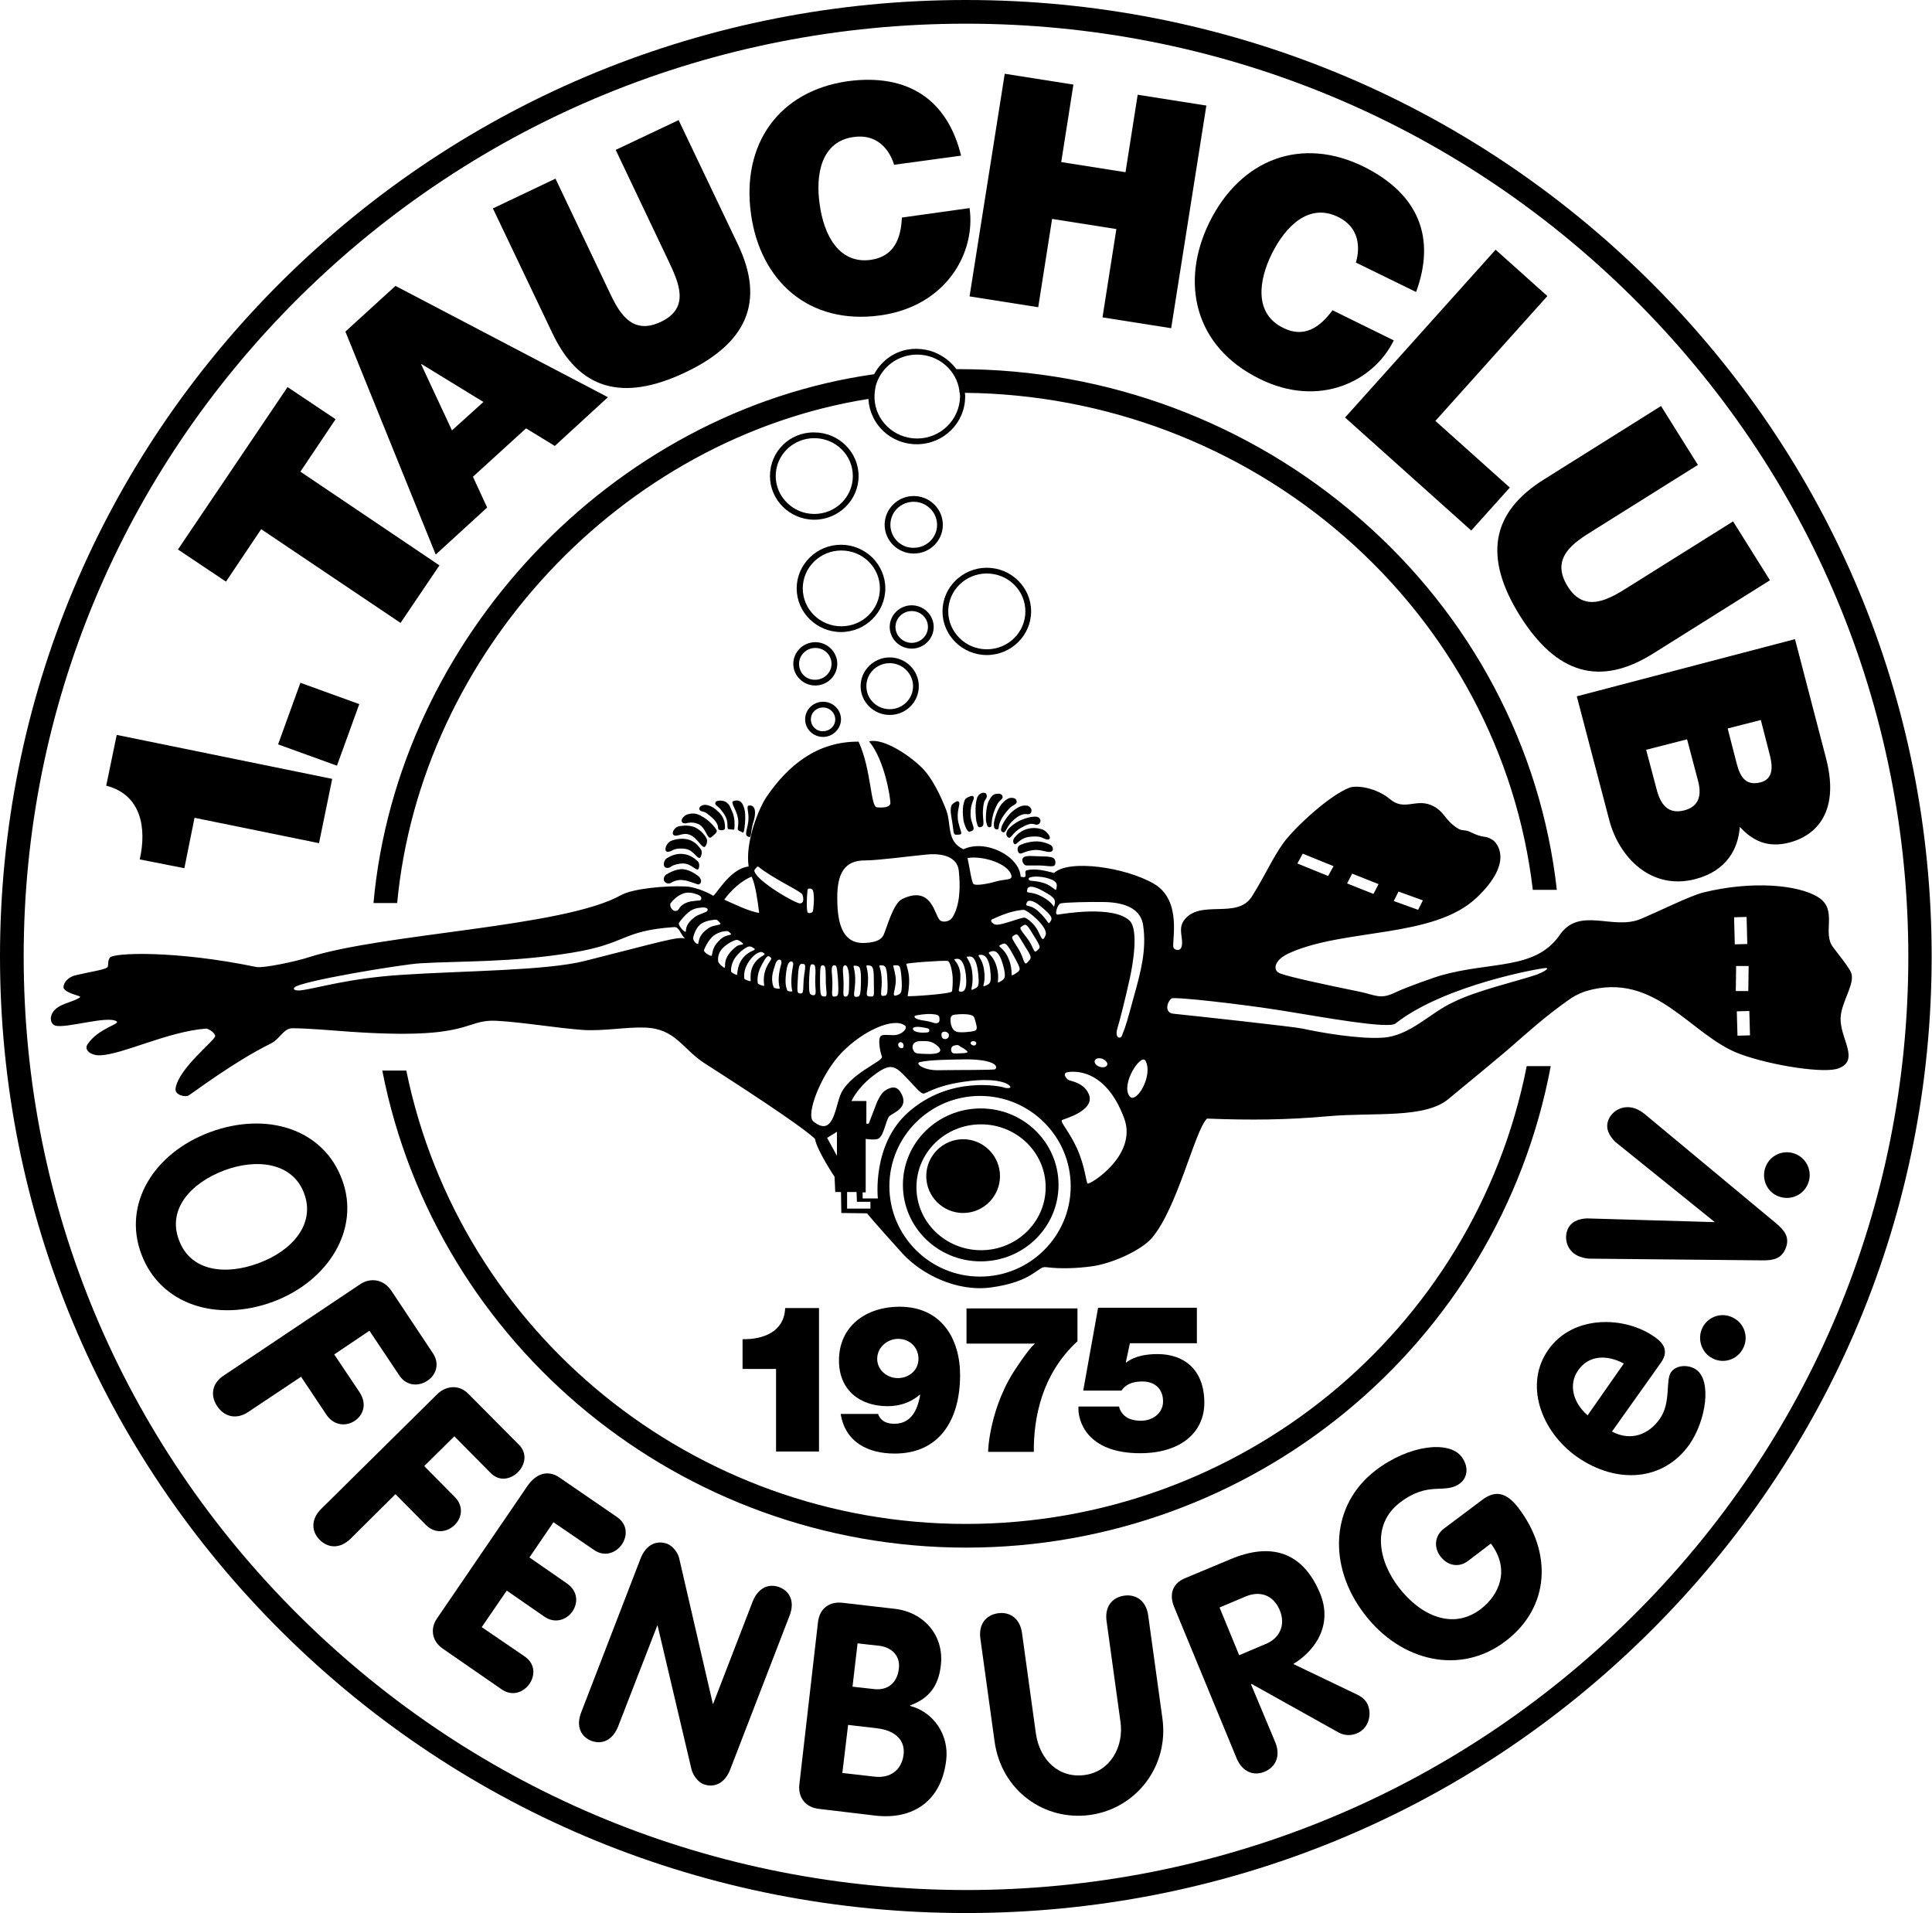 <?xml version="1.0" encoding="UTF-8"?> <svg xmlns="http://www.w3.org/2000/svg" xmlns:xlink="http://www.w3.org/1999/xlink" version="1.1" x="0px" y="0px" width="571.1px" height="565.5px" viewBox="0 0 571.1 565.5" style="enable-background:new 0 0 571.1 565.5;" xml:space="preserve"> <style type="text/css"> .st0{fill-rule:evenodd;clip-rule:evenodd;} .st1{display:none;} .st2{display:inline;} </style> <g id="kreise_Kopie"> <g> <path class="st0" d="M83.6,82.8C29.7,136.2,0,207.2,0,282.7c0,75.5,29.7,146.5,83.6,199.9c53.9,53.4,125.6,82.8,201.9,82.8 c76.3,0,148-29.4,201.9-82.8c53.9-53.4,83.6-124.4,83.6-199.9s-29.7-146.5-83.6-199.9C433.5,29.4,361.8,0,285.5,0 C209.3,0,137.6,29.4,83.6,82.8z M88.6,477.7C36,425.6,7,356.4,7,282.7c0-73.6,29-142.9,81.6-195C141.2,35.7,211.1,7,285.5,7 c74.4,0,144.4,28.7,197,80.8c52.6,52.1,81.6,121.3,81.6,195c0,73.6-29,142.9-81.6,195c-52.6,52.1-122.6,80.8-197,80.8 C211.1,558.5,141.2,529.8,88.6,477.7z"></path> </g> <g> <path class="st0" d="M227.6,140.7c0,7.1,5.9,12.9,13.1,12.9c7.2,0,13.1-5.8,13.1-12.9c0-7.1-5.9-12.9-13.1-12.9 C233.4,127.7,227.6,133.5,227.6,140.7z M229.3,140.7c0-6.2,5.1-11.2,11.4-11.2c6.3,0,11.4,5,11.4,11.2c0,6.2-5.1,11.2-11.4,11.2 C234.4,151.9,229.3,146.8,229.3,140.7z"></path> </g> <g> <path class="st0" d="M235.5,173.9c0,7.1,5.9,12.9,13.1,12.9c7.2,0,13.1-5.8,13.1-12.9c0-7.1-5.9-12.9-13.1-12.9 C241.4,161,235.5,166.8,235.5,173.9z M237.3,173.9c0-6.2,5.1-11.2,11.4-11.2c6.3,0,11.4,5,11.4,11.2c0,6.2-5.1,11.2-11.4,11.2 C242.4,185.1,237.3,180.1,237.3,173.9z"></path> </g> <g> <path class="st0" d="M261.5,155.1c0,4.7,3.9,8.5,8.6,8.5c4.8,0,8.6-3.8,8.6-8.5s-3.9-8.5-8.6-8.5 C265.4,146.6,261.5,150.4,261.5,155.1z M263.2,155.1c0-3.8,3.1-6.8,6.9-6.8c3.8,0,6.9,3.1,6.9,6.8c0,3.8-3.1,6.8-6.9,6.8 C266.3,162,263.2,158.9,263.2,155.1z"></path> </g> <g> <path class="st0" d="M254.4,202.8c0,4.7,3.9,8.5,8.6,8.5c4.8,0,8.6-3.8,8.6-8.5s-3.9-8.5-8.6-8.5 C258.3,194.3,254.4,198.1,254.4,202.8z M256.1,202.8c0-3.8,3.1-6.8,6.9-6.8c3.8,0,6.9,3.1,6.9,6.8c0,3.8-3.1,6.8-6.9,6.8 C259.2,209.6,256.1,206.6,256.1,202.8z"></path> </g> <g> <path class="st0" d="M263,185.3c0,3.5,2.9,6.4,6.5,6.4c3.6,0,6.5-2.9,6.5-6.4s-2.9-6.4-6.5-6.4C265.9,178.9,263,181.8,263,185.3z M264.7,185.3c0-2.6,2.2-4.7,4.8-4.7c2.7,0,4.8,2.1,4.8,4.7s-2.2,4.7-4.8,4.7C266.9,190,264.7,187.9,264.7,185.3z"></path> </g> <g> <path class="st0" d="M234.5,196.2c0,3.5,2.9,6.4,6.5,6.4c3.6,0,6.5-2.9,6.5-6.4c0-3.5-2.9-6.4-6.5-6.4 C237.4,189.8,234.5,192.7,234.5,196.2z M236.2,196.2c0-2.6,2.2-4.7,4.8-4.7c2.7,0,4.8,2.1,4.8,4.7c0,2.6-2.2,4.7-4.8,4.7 C238.3,201,236.2,198.9,236.2,196.2z"></path> </g> <g> <path class="st0" d="M238,212.6c0,2.9,2.4,5.2,5.3,5.2c2.9,0,5.3-2.4,5.3-5.2c0-2.9-2.4-5.2-5.3-5.2 C240.4,207.4,238,209.7,238,212.6z M239.7,212.6c0-2,1.6-3.5,3.6-3.5c2,0,3.6,1.6,3.6,3.5c0,2-1.6,3.5-3.6,3.5 C241.3,216.2,239.7,214.6,239.7,212.6z"></path> </g> <g> <path class="st0" d="M278.6,180.7c0,7.1,5.9,12.9,13.1,12.9c7.2,0,13.1-5.8,13.1-12.9s-5.9-12.9-13.1-12.9 C284.5,167.8,278.6,173.6,278.6,180.7z M280.3,180.7c0-6.2,5.1-11.2,11.4-11.2c6.3,0,11.4,5,11.4,11.2c0,6.2-5.1,11.2-11.4,11.2 C285.4,191.9,280.3,186.8,280.3,180.7z"></path> </g> <path d="M402.1,153.4c-32.8-28.6-74.9-44.3-118.6-44.3l-0.8,0c0,0-3.9-5.9-11.7-6c-5.5-0.1-10.2,3-12.6,7.5 c-77.4,10.9-140.9,78-148,156.3h7c7-74,66.4-137.4,139.3-149c0.4,7.5,6.6,13.4,14.3,13.4c7.9,0,14.3-6.3,14.3-14.1 c0-0.4,0-0.7-0.1-1.1c41.4,0.4,81.2,15.5,112.2,42.5c31.2,27.2,51,64.3,55.7,104.4h7.1C455.5,220.9,434.9,181.9,402.1,153.4z M271.1,129.6c-6.8,0-12.4-5.3-12.6-12c0-2.5,0.5-4,0.5-4c1.6-5.1,6.4-8.8,12.1-8.8c6.4,0,11.7,4.7,12.5,10.7v0.5c0,0,0,0,0.1,0 c0,0.4,0.1,0.7,0.1,1.1C283.7,124.1,278,129.6,271.1,129.6z"></path> <g> <path d="M285.5,450.4c-80.2,0-149.5-56.3-165.4-134H113c16,81.7,88.6,141,172.6,141c84.6,0,157.3-59.8,172.8-142.3h-7.1 C435.8,393.6,366.4,450.4,285.5,450.4z"></path> </g> </g> <g id="schrift"> <g> <path d="M229.4,404.6h-9.9v-8.8c6.2,0.1,12.3-2.2,12.6-9.2h10V429h-12.7V404.6z"></path> <path d="M259.6,417.9c0.2,0.9,1,1.8,1.9,2.3c1,0.5,2.1,0.6,2.9,0.6c5.5,0,7-5.1,7.6-8.5l-0.1-0.1c-2.7,2.3-5.9,3.4-9.5,3.4 c-8.3,0-14.4-4.8-14.4-13.5c0-10.3,8.2-15.9,17.9-15.9c12.4,0,17.9,9.5,17.9,20.2c0,13.5-6.3,23.2-19.3,23.2 c-7.9,0-14.6-3.3-16-11.7H259.6z M259.3,401.6c0,3.3,2.9,5.7,6.1,5.7c3.3,0,6.1-2.3,6.1-5.7c0-3.4-2.6-5.9-6-5.9 C262.3,395.7,259.3,398.2,259.3,401.6z"></path> <path d="M318.4,396.5c-10.4,9.6-12.9,22.5-12.8,32.6h-13.5c-0.1,0,0.4-13.6,8.7-25.4c4-6,5.2-6.6,5.2-6.6h-20.3v-10.4h32.8V396.5z "></path> <path d="M353.8,397h-19.8l-1.2,5.6l0.1,0.1c2.6-2,6.1-2.5,9.3-2.5c7.6,0,13.8,4.4,13.8,14.4c0,8.6-6.8,14.9-19,14.9 c-15.7,0-18.5-9.6-18.2-13.8h12c0.2,1.1,0.9,2.1,1.7,2.8c1.2,1,2.9,1.4,4.8,1.4c3.5,0,6.5-2.3,6.5-5.7c0-3.7-2.4-5.9-6.1-5.9 c-2.9,0-4.9,0.8-6.2,2.7h-11.3l4.4-24.5h29.2V397z"></path> </g> <g> <path d="M57.5,241.7l-3,14.9L41.3,254c2.1-9.2,0.5-19.1-9.9-21.8l3.1-15l63.7,13l-3.9,19L57.5,241.7z"></path> <path d="M82.2,220l6.6-18.2l17.4,6.3l-6.6,18.2L82.2,220z"></path> <path d="M77.2,156.4l-10.4,15.5l-14.2-9.5l32.4-48l14.2,9.5l-10.4,15.5l41.1,27.7l-11.5,17L77.2,156.4z"></path> <path d="M102.1,98l14.8-13.5l62.8,32.9L164,131.8l-8.5-5.2l-15.7,14.3l4.2,9.1l-15.2,13.9L102.1,98z M142.9,118.8l-18.3-11.2 l-0.1,0.1l9.1,19.5L142.9,118.8z"></path> <path d="M218.2,72.4c7.9,16.7,2.7,29-15.7,37.7c-18.4,8.7-31.3,5.1-39.2-11.6l-17.6-36.9l18.5-8.8l15.6,32.8 c2.9,6.2,6.6,13.8,15.6,9.5c8.8-4.2,5.1-11.8,2.2-18l-15.6-32.8l18.6-8.8L218.2,72.4z"></path> <path d="M264.3,48.7c-0.7-2.4-3.6-9.4-12-8.2c-9.5,1.3-11.3,11-10,19.9c1.2,8.9,5.6,17.7,15.1,16.4c6.8-1,8.9-6.1,9.2-12.5l20-2.8 c1.9,13.3-7,29-26.3,31.7c-21.4,3-35.6-10.4-38.3-29.9c-2.9-20.8,8.3-36.4,28.6-39.3c18.1-2.4,29.5,5.7,33.5,22L264.3,48.7z"></path> <path d="M297,21.8l20.3,3.2l-3.6,22.9l19,3l3.6-22.9l20.3,3.2L346.2,97l-20.3-3.2l4.1-26.1l-19-3l-4.1,26.1l-20.3-3.2L297,21.8z"></path> <path d="M400.8,77.6c0.7-2.3,2.3-9.8-5.3-13.5c-8.6-4.2-15.5,2.8-19.5,10.8c-4,8-5.3,17.8,3.3,22c6.2,3.1,10.8-0.1,14.6-5.2 l18.1,8.9c-5.9,12.1-22,20.1-39.6,11.4c-19.4-9.5-23.6-28.6-14.9-46.3c9.3-18.8,27.3-25.5,45.7-16.4c16.4,8.2,21.2,21.2,15.4,37 L400.8,77.6z"></path> <path d="M442.1,73.8l15.3,13.7l-33.1,36.9l22,19.7l-11.4,12.7l-37.3-33.4L442.1,73.8z"></path> <path d="M488.6,193.2c-15.7,9.8-28.5,6-39.3-11.2c-10.8-17.3-8.6-30.5,7.1-40.3L491,120l10.9,17.4l-30.8,19.3 c-5.8,3.6-13,8.1-7.7,16.6c5.1,8.2,12.4,3.7,18.1,0.1l30.8-19.3l10.9,17.4L488.6,193.2z"></path> <path d="M530.6,188.9l9.2,35.3c4.4,17-4.2,23.1-10.8,24.8c-6.5,1.7-10.9-0.5-14.7-4.6c-0.5,6.3-3.7,12.9-13.1,15.4 c-12.9,3.4-22.5-6.1-25.5-17.4l-9.6-36.6L530.6,188.9z M486.6,221.6l3.1,11.7c1.1,4.2,3.2,7.5,8.2,6.2c3.8-1,5.3-3.8,4.1-8.5 l-3.3-12.5L486.6,221.6z M510.7,215.3l2.7,10.5c1.1,4.2,2.9,6.5,7.1,5.4c3.3-0.9,3.7-3.9,2.7-7.9l-2.7-10.5L510.7,215.3z"></path> </g> </g> <g id="offenburg_ev_massiv"> <g> <path d="M62.1,334.6c16.8-6.2,33.5-0.9,39,14c5.5,14.6-4,30-20.3,36.1c-16.7,6.2-33.4,0.9-39-14C36.2,355.9,45.4,340.8,62.1,334.6 z M76.5,373.3c9.8-3.6,16.8-11.5,13.4-20.6c-3.4-9.1-13.9-10.4-23.6-6.8c-9.8,3.7-16.9,11.4-13.4,20.6 C56.3,375.8,66.7,377,76.5,373.3z"></path> <path d="M106.4,379.6c2.9-2,6.9-1.7,9.3,1.9l12.3,18.5c2.1,3.2,0.8,6.5-1.7,8.1c-2.4,1.6-6,1.7-8.2-1.5l-8.9-13.3l-10.4,7 l7.5,11.2c2.3,3.5,1,6.8-1.4,8.4c-2.5,1.7-6.2,1.6-8.5-1.9L89,406.9l-15.6,10.4c-3.6,2.4-7.1,1.4-9.2-1.7c-2.1-3.1-1.6-6.8,2-9.1 L106.4,379.6z"></path> <path d="M129.2,412.1c2.5-2.5,6.4-3.1,9.3-0.1l14.9,15c2.6,2.6,1.8,6-0.3,8.1c-2.1,2.1-5.5,2.9-8.1,0.2l-10.7-10.8l-8.9,8.8l9,9.1 c2.8,2.8,2.1,6.3,0,8.3c-2.1,2.1-5.7,2.8-8.5,0l-9-9.1l-13.3,13.2c-3.1,3-6.6,2.8-9.1,0.3c-2.5-2.5-2.6-6.1,0.4-9.1L129.2,412.1z"></path> <path d="M155.9,439.2c2.4-3.5,5.9-5,9.5-2.5l16.9,11.6c3.3,2.2,3.2,5.7,1.5,8.2c-1.7,2.4-5,3.8-8.2,1.6l-12-8.2l-7.1,10.4 l11.1,7.7c3.3,2.3,3.3,5.8,1.6,8.3c-1.7,2.4-5.1,3.7-8.3,1.5l-11.1-7.7l-7.4,10.8l12.6,8.6c3.3,2.2,3.2,5.7,1.5,8.2 c-1.7,2.4-5,3.8-8.2,1.6l-17.5-12.1c-3-2.1-3.8-5.7-1.6-8.9L155.9,439.2z"></path> <path d="M189.4,460.5c1.6-4,4.7-5.4,7.9-4.2c1.4,0.5,3.2,2.6,3.5,4.4l9.9,42.8l0.1,0.1l11.7-30.3c1.6-4,4.7-5.4,7.9-4.2 c3.1,1.2,4.6,4.3,3,8.4l-17.6,45.6c-1.6,4-4.7,5.4-7.9,4.2c-1.4-0.5-3.1-2.6-3.5-4.4l-10-42.4l-0.1-0.1l-11.6,29.9 c-1.6,4-4.7,5.4-7.9,4.2c-3.1-1.2-4.6-4.3-3-8.4L189.4,460.5z"></path> <path d="M241.8,479.4c0.5-4.1,3.4-6.1,7.2-5.7l15.6,1.8c8.4,1,14.6,7.8,13.5,16.8c-0.7,6-3.5,9.7-9,11.7l0,0.2 c6.8,1.8,11.5,8.5,10.6,16c-1.4,12.1-9.8,17.7-21,16.4l-16.7-2c-3.7-0.4-6.2-3.2-5.7-7.3L241.8,479.4z M249,524l9.6,1.1 c4.4,0.5,7.9-1.8,8.5-6.5c0.5-4-2.1-7.1-7.8-7.8l-8.6-1L249,524z M252,498.5l6.3,0.7c4,0.5,6.9-1.7,7.4-6c0.5-4-2.3-6.4-5.9-6.8 l-6.3-0.7L252,498.5z"></path> <path d="M289.8,484.3c-0.6-4.3,1.7-7,5.2-7.5c3.5-0.5,6.5,1.5,7.1,5.8l4.1,29.7c1.1,7.8,6.8,13.4,14.5,12.3 c7.4-1,11.6-8.3,10.5-15.8l-4.1-29.7c-0.6-4.3,1.7-7,5.2-7.5c3.5-0.5,6.5,1.5,7.1,5.8l4.2,30.4c2,14.3-7.8,26.7-21.3,28.6 c-13.6,1.9-26.3-7.2-28.3-21.7L289.8,484.3z"></path> <path d="M347.1,475c-1.6-3.8-0.5-7.1,3.3-8.6l13.4-5.6c11.7-4.9,21.2-2.4,26.4,10.1c3.6,8.7-0.6,16.4-7.9,20.9l19,9.1 c1.6,0.8,2.5,1.8,3,2.9c1.3,3.1,0.2,7.1-3.2,8.5c-1.4,0.6-3.4,0.8-5.3-0.2l-25.8-14.4l-0.2,0.1L377,515c1.6,4,0.1,7.2-3.1,8.6 c-3.3,1.4-6.6,0.1-8.3-3.8L347.1,475z M366.3,489.2l7.8-3.3c4.2-1.7,6-5.6,4.2-10c-1.9-4.5-5.8-5.8-10-4.1l-7.8,3.3L366.3,489.2z"></path> <path d="M438,443.4c4.1-3.2,7.4-2.2,10.8,2.2c10.1,13.2,9.4,29.4-3.7,39.4c-13.3,10.2-31,6.2-41.8-8c-10.9-14.2-10-32.2,3.3-42.4 c9.9-7.6,21.7-8.9,25.4-4.1c2.2,2.9,1.9,6.1-0.4,7.9c-4.5,3.4-9.2-0.9-17.8,5.7c-8.2,6.3-6.6,16.9-0.3,25.1 c6.4,8.3,16,12.7,24.3,6.3c5.2-4,8.8-11.5,2.9-19.3l-6.7,5.1c-2.7,2.1-6.1,1.5-8.2-1.3c-2.2-2.9-1.5-6.3,1-8.2L438,443.4z"></path> <path d="M476.5,423.1c5.7,3,10.9,0.8,14.1-3.7c3.5-5,1.6-11.4,3.4-13.9c1.5-2.1,5.1-2.3,7.4-0.7c4.6,3.2,3,14.9-2,22.1 c-7.6,10.8-21.4,11.9-33.2,3.7c-10.8-7.6-15.7-21.6-8.5-31.7c7.3-10.4,22.7-10,31.5-3.7c3.2,2.2,3.8,4.6,1.8,7.5L476.5,423.1z M480,403c-5-2.7-10.4-2.5-13.5,2c-3,4.3-1.4,9.7,2.8,13.3L480,403z"></path> <path d="M503.3,392.3c1.7-3.3,5.8-4.6,9.1-2.8c3.3,1.7,4.6,5.8,2.8,9.1c-1.7,3.3-5.8,4.6-9.1,2.8 C502.9,399.7,501.6,395.6,503.3,392.3z"></path> <path d="M470.2,372c-1.2,0-2-0.2-3.2-0.6c-3.4-1.2-4.8-4.8-3.7-7.8c0.9-2.5,3.3-3.4,5.8-3.5l37.8,1.1l-29.4-23.7 c-1.8-1.8-3-3.9-2.1-6.4c1.1-2.9,4.5-4.7,7.9-3.5c1.1,0.4,1.9,0.9,2.8,1.6l39.1,32.5c2.2,1.9,3.9,3.9,2.7,7.1 c-1.2,3.2-3.7,3.7-6.7,3.7L470.2,372z"></path> <path d="M521.7,345.5c1-3.6,4.7-5.7,8.3-4.7c3.6,1,5.7,4.7,4.7,8.3c-1,3.6-4.7,5.7-8.3,4.7C522.8,352.9,520.7,349.1,521.7,345.5z"></path> </g> </g> <g id="offenburg_ev_outline" class="st1"> <g class="st2"> <g> <path d="M61.4,332.8L61.4,332.8c-18.2,6.8-27.2,23-21.4,38.5c2.5,6.8,7.4,12,13.9,15c8,3.7,17.8,3.7,27.5,0.1 c9.4-3.5,16.9-10.1,20.6-18.2c3-6.6,3.3-13.6,0.8-20.3c-2.5-6.8-7.4-12-13.9-15C80.9,329.2,71.1,329.2,61.4,332.8z M87.4,336.3 c5.6,2.6,9.8,7,12,12.9c2.1,5.7,1.9,11.8-0.7,17.5c-3.3,7.2-10,13.1-18.5,16.2c-8.8,3.3-17.5,3.3-24.6,0c-5.6-2.6-9.8-7-12-12.9 c-1-2.7-1.5-5.4-1.5-8.1c0-10.7,7.8-20.8,20.7-25.6C71.5,333,80.3,333,87.4,336.3z"></path> <path d="M65.7,344.2c-6.9,2.6-12,6.7-14.2,11.7c-1.6,3.6-1.7,7.5-0.3,11.3c3.4,9.2,13.9,12.4,26.1,7.9l0,0 c10.1-3.8,18.5-12.3,14.5-23c-1.4-3.8-4-6.6-7.6-8.3C79.1,341.5,72.4,341.6,65.7,344.2z M54.6,365.9c-1.1-2.9-1-5.8,0.2-8.4 c1.8-4,6.3-7.6,12.1-9.8c5.8-2.2,11.5-2.3,15.6-0.5c2.7,1.2,4.6,3.3,5.7,6.2c3.1,8.2-4,15.1-12.3,18.2l0,0 C68.1,374.4,57.9,374.7,54.6,365.9z"></path> </g> <g> <path d="M105.3,378.1l-40.2,26.9c-2.1,1.4-3.5,3.3-3.9,5.4c-0.1,0.5-0.1,1-0.1,1.5c0,1.6,0.5,3.3,1.5,4.8c1.3,2,3.2,3.3,5.3,3.7 c2.1,0.4,4.4-0.1,6.5-1.5c0,0,10.1-6.7,14-9.4c1.5,2.3,6.4,9.6,6.4,9.6c1.3,2,3.1,3.2,5.1,3.6c2,0.4,4.2-0.1,5.9-1.2 c1.7-1.1,2.9-2.9,3.3-4.9c0.1-0.5,0.1-1,0.1-1.4c0-1.6-0.5-3.2-1.5-4.7c0,0-4.9-7.3-6.4-9.6c1.9-1.2,5.5-3.7,7.3-4.9 c1.6,2.4,7.8,11.7,7.8,11.7c2.8,4.2,7.5,4.2,10.8,2.1c1.8-1.2,3.1-3,3.5-5c0.4-1.9,0-3.9-1.2-5.7l-12.3-18.5 c-1.4-2-3.3-3.4-5.4-3.8C109.6,376.3,107.3,376.7,105.3,378.1z M68.6,416.7c-1.1-0.2-2.1-1-2.9-2.1c-0.8-1.2-1.1-2.4-0.8-3.5 c0.2-1.2,1-2.2,2.3-3.1l40.2-26.9c1.2-0.8,2.5-1.1,3.7-0.8c1.2,0.2,2.3,1,3.1,2.2l12.3,18.5c0.6,1,0.9,1.9,0.7,2.9 c-0.2,1-0.9,2-1.9,2.6c-1.3,0.8-3.8,1.6-5.6-1l-9.9-14.8l-13.6,9.1l8.5,12.8c0.8,1.1,1,2.3,0.8,3.4c-0.2,1-0.8,1.9-1.7,2.5 c-1,0.6-2.1,0.9-3.1,0.7c-1.1-0.2-2-0.9-2.8-2l-8.5-12.8l-17.2,11.5C71.1,416.6,69.8,416.9,68.6,416.7z M105.3,378.1L105.3,378.1 L105.3,378.1z"></path> </g> <g> <path d="M127.9,410.8L127.9,410.8l-34.4,34c-1.9,1.8-2.8,4-2.9,6.2c0,2,0.8,4,2.4,5.6c1.6,1.6,3.6,2.5,5.6,2.5 c2.2,0,4.3-1,6.2-2.8c0,0,8.6-8.5,12-11.9c1.9,1.9,7.7,7.8,7.7,7.8c1.5,1.6,3.4,2.4,5.4,2.4c2,0,4.1-0.9,5.7-2.4 c1.5-1.4,2.4-3.4,2.4-5.5c0-1.8-0.7-3.8-2.4-5.4c0,0-5.2-5.2-7.7-7.8c1.6-1.6,4.7-4.6,6.3-6.2c2,2,9.4,9.5,9.4,9.5 c1.4,1.4,3.2,2.2,5.1,2.2c2,0,4.1-0.9,5.7-2.4c2.8-2.7,3.8-7.3,0.3-10.8l-14.9-15c-1.6-1.6-3.6-2.5-5.8-2.5 C131.8,408.1,129.6,409.1,127.9,410.8z M98.7,455.3c-1,0-2.1-0.5-2.9-1.4c-0.9-0.9-1.3-1.9-1.3-3c0-1.2,0.6-2.4,1.7-3.5l34.4-34 c1-1,2.3-1.6,3.5-1.6c1.1,0,2.2,0.5,3.1,1.4l14.9,15c2,2,0.8,4.4-0.3,5.5c-0.9,0.9-2,1.4-3,1.4c-0.9,0-1.7-0.4-2.4-1.1l-12-12.1 l-11.6,11.5l10.3,10.4c2,2,1.4,4.3,0,5.7c-0.9,0.8-2,1.3-3,1.3c-1,0-1.9-0.4-2.8-1.3l-10.3-10.4l-14.7,14.5 C101.1,454.7,99.8,455.3,98.7,455.3z"></path> </g> <g> <path d="M154.4,438.1l-26.8,39c-1.3,1.9-1.8,4.2-1.5,6.3c0.4,2.1,1.6,4,3.5,5.2l17.5,12.1c4.1,2.8,8.7,1.1,10.8-2.1 c0.9-1.3,1.5-3,1.5-4.7c0-2.2-1-4.4-3.5-6.1c0,0-7.7-5.3-11-7.6c1.3-1.9,4-5.8,5.3-7.7c2.3,1.6,9.6,6.6,9.6,6.6 c1.8,1.3,3.9,1.7,5.9,1.4c2-0.4,3.8-1.6,5-3.3c1-1.4,1.5-3,1.5-4.6c0-0.4,0-0.9-0.1-1.3c-0.4-2-1.6-3.7-3.4-5c0,0-7.3-5-9.6-6.6 c1.3-1.8,3.7-5.4,5-7.3c2.3,1.6,10.4,7.2,10.4,7.2c1.8,1.2,3.8,1.7,5.7,1.3c2-0.4,3.9-1.6,5.1-3.4c2.1-3.1,2.4-7.8-1.9-10.8 l-16.9-11.6C162.3,432.2,157.7,433.4,154.4,438.1z M164.4,438.2l16.9,11.6c3.1,2.1,1.4,5,1,5.6c-0.7,1-1.6,1.6-2.7,1.8 c-1,0.2-2-0.1-2.9-0.7l-13.5-9.3l-9.2,13.4l12.7,8.7c1.1,0.7,1.7,1.6,1.9,2.6c0.2,1-0.1,2.1-0.7,3.1c-0.6,0.9-1.6,1.6-2.6,1.8 c-1,0.2-2.1-0.1-3.1-0.8l-12.7-8.7l-9.5,13.9l14.1,9.7c3.1,2.1,1.4,5,1,5.6c-1.1,1.6-3.3,2.6-5.6,1.1l-17.5-12.1 c-1.1-0.7-1.7-1.7-2-2.8c0-0.2-0.1-0.5-0.1-0.7c0-0.9,0.3-1.9,0.9-2.7c0,0,26.8-39,26.8-39C158.9,438.1,161.3,436.1,164.4,438.2z "></path> </g> <g> <path d="M187.7,459.9l-17.6,45.6c-1.9,4.8-0.2,9.1,4.1,10.8c4.3,1.7,8.4-0.4,10.3-5.2c0,0,6.1-15.9,9.5-24.5 c2,8.5,8.7,36.8,8.7,36.8c0.6,2.4,2.7,5,4.7,5.7c2,0.8,3.9,0.7,5.7-0.1c2-0.9,3.6-2.7,4.6-5.2l17.6-45.6 c1.9-4.8,0.2-9.1-4.1-10.8c-4.3-1.7-8.4,0.4-10.3,5.2c0,0-6.2,16.1-9.6,24.9c-2-8.6-8.6-37.1-8.6-37.1c-0.5-2.3-2.6-4.9-4.7-5.7 C193.7,453,189.5,455.1,187.7,459.9z M196.6,458.1c0.7,0.3,2.1,1.8,2.4,3.1c0,0,10.1,43.8,10.1,43.8l2.8,1.1l12.4-32.1 c1.1-2.8,3.1-4,5.4-3.1c2.3,0.9,3,3.1,1.9,5.9l-17.6,45.6c-0.6,1.5-1.5,2.6-2.6,3.1c-0.9,0.4-1.8,0.4-2.9,0 c-0.7-0.3-2.1-1.8-2.4-3.1c0,0-10-42.4-10-42.4l-0.2-1l-2.8-1.1L181,509.7c-1.1,2.8-3.1,4-5.4,3.1c-2.3-0.9-3-3.1-1.9-5.9 l17.6-45.6l0,0C192.3,458.4,194.3,457.2,196.6,458.1z"></path> </g> <g> <path d="M242.9,473.4c-1.7,1.3-2.7,3.3-3,5.7l0,0l-5.6,48c-0.3,2.4,0.3,4.6,1.6,6.3c1.3,1.7,3.4,2.8,5.8,3l16.7,2 c12.8,1.5,21.6-5.4,23.1-18c0.1-0.6,0.1-1.3,0.1-1.9c0-6-3.3-11.5-8.4-14.4c3.8-2.4,6-6.2,6.6-11.5c0.1-0.7,0.1-1.5,0.1-2.2 c0-3.9-1.2-7.5-3.5-10.4c-2.8-3.5-7-5.8-11.8-6.4l-15.6-1.8C246.8,471.6,244.6,472.1,242.9,473.4z M258.9,534.7l-16.7-2 c-1.4-0.2-2.5-0.7-3.2-1.7c-0.7-0.9-1-2.1-0.8-3.5l5.6-48c0.2-1.4,0.7-2.5,1.6-3.2c0.9-0.7,2.1-1,3.5-0.8l15.6,1.8 c3.8,0.4,7.1,2.2,9.3,5c2.1,2.7,3,6.1,2.6,9.8c-0.6,5.3-3,8.4-7.8,10.1l-1.1,0.4l-0.3,2.9l1.6,0.4c6,1.6,10,7.6,9.3,13.9 C276.6,530.4,269.6,535.9,258.9,534.7z"></path> <path d="M246.9,525.6l11.4,1.3c5.7,0.7,9.9-2.6,10.6-8.2c0.5-4.2-1.7-8.9-9.5-9.8l-10.5-1.2L246.9,525.6z M252.3,511.8 c2.3,0.3,6.7,0.8,6.7,0.8c2.4,0.3,6.2,1.3,6.2,5c0,0.2,0,0.4,0,0.7c-0.4,3.5-2.8,5.3-6.4,4.9c0,0-4.9-0.6-7.7-0.9 C251.3,519.9,252,514.2,252.3,511.8z"></path> <path d="M249.9,500.1l8.2,1c2.5,0.3,4.7-0.3,6.4-1.6c1.7-1.4,2.8-3.4,3.1-6c0.3-2.2-0.3-4.2-1.5-5.8c-1.4-1.7-3.5-2.8-6-3.1 l-8.2-1L249.9,500.1z M255.1,487.7c1.9,0.2,4.5,0.5,4.5,0.5c1.5,0.2,2.8,0.8,3.5,1.7c0.5,0.7,0.8,1.5,0.8,2.4c0,0.2,0,0.4,0,0.7 c-0.2,1.6-0.8,2.8-1.7,3.5c-0.9,0.7-2.1,1-3.6,0.8c0,0-2.6-0.3-4.5-0.5C254.3,494.6,254.8,490,255.1,487.7z"></path> </g> <g> <path d="M332.1,469.7c-2.2,0.3-4.1,1.4-5.3,3c-1.3,1.8-1.8,4-1.5,6.6l4.1,29.7c1,7-2.9,12.8-8.9,13.7 c-6.3,0.9-11.4-3.5-12.4-10.7l-4.1-29.7c-0.7-5.1-4.4-8.1-9.2-7.4c-2.2,0.3-4.1,1.4-5.3,3c-1.3,1.8-1.8,4-1.5,6.6l4.2,30.4 c2.1,15.1,15.5,25.4,30.5,23.3c7.1-1,13.4-4.7,17.7-10.4c4.4-5.8,6.2-13,5.2-20.3l-4.2-30.4C340.6,472,336.9,469,332.1,469.7z M321,526.5c8.1-1.1,13.4-9,12.1-17.9l-4.1-29.7c-0.2-1.6,0-2.9,0.8-3.8c0.6-0.8,1.6-1.4,2.8-1.5c2.7-0.4,4.5,1.2,4.9,4.2 l4.2,30.4c0.9,6.4-0.7,12.6-4.4,17.6c-3.7,4.9-9.1,8.1-15.2,8.9c-12.9,1.8-24.4-7-26.2-20.1l-4.2-30.4c-0.2-1.6,0-2.9,0.8-3.8 c0.6-0.8,1.6-1.4,2.8-1.5c2.7-0.4,4.5,1.2,4.9,4.2l4.1,29.7C305.6,521.8,312.6,527.6,321,526.5z"></path> </g> <g> <path d="M363.1,459.1l-13.4,5.6c-4.7,1.9-6.3,6.2-4.3,11.1l18.5,44.7c1,2.4,2.6,4.1,4.6,5c1.9,0.8,4,0.7,6.1-0.1 c2.1-0.9,3.6-2.4,4.4-4.2c0.4-0.9,0.6-1.9,0.6-3c0-1.2-0.3-2.5-0.8-3.8c0,0-3.1-7.5-5.2-12.5c6.1,3.4,21.3,11.9,21.3,11.9 c2.1,1.1,4.7,1.3,6.9,0.3c1.9-0.8,3.4-2.3,4.2-4.2c0.4-1.1,0.7-2.2,0.7-3.3c0-1.1-0.2-2.3-0.7-3.4c-0.7-1.6-2-2.9-3.9-3.8 c0,0-10.8-5.2-16.1-7.7c4.8-3.9,7.4-8.9,7.4-14.3c0-2.3-0.5-4.7-1.4-7c-2.6-6.2-6.3-10.3-11-12.3 C376,455.9,370,456.3,363.1,459.1z M351.1,468.1l13.4-5.6c5.9-2.4,10.9-2.8,15-1.2c3.8,1.6,6.8,5,9,10.3c2.9,7,0.3,14-7.1,18.6 l-2.9,1.8l22,10.6c1.1,0.5,1.7,1.1,2.1,1.9c0.5,1.2,0.5,2.6,0,3.8c-0.3,0.7-0.9,1.7-2.2,2.2c-0.9,0.4-2.4,0.5-3.7-0.1 c0,0-25.8-14.4-25.8-14.4l-0.8-0.4l-2.7,1.1l7.9,19c0.6,1.5,0.7,2.8,0.2,3.9c-0.4,1-1.2,1.7-2.4,2.2c-1.2,0.5-2.3,0.5-3.2,0.1 c-1.1-0.5-2-1.5-2.6-2.9l-18.5-44.7l0,0C347.6,471.4,348.4,469.3,351.1,468.1z"></path> <path d="M367.6,470.1l-9.6,4l7.3,17.5l9.6-4c5.3-2.2,7.4-7.2,5.2-12.5c-1.1-2.6-2.8-4.4-5-5.3C372.9,468.9,370.3,469,367.6,470.1 z M369.1,473.6c1.7-0.7,3.3-0.8,4.6-0.3c1.3,0.5,2.3,1.6,3,3.3c0.4,0.9,0.6,1.8,0.6,2.6c0,2.2-1.3,3.9-3.7,4.9 c0,0-3.8,1.6-6.1,2.5c-0.9-2.3-3.4-8.3-4.4-10.6C365.1,475.2,369.1,473.6,369.1,473.6z"></path> </g> <g> <path d="M405.5,433.2c-6.4,4.9-10.3,11.5-11.3,19.2c-1.2,8.7,1.5,17.9,7.6,25.9c6.1,7.9,14.2,12.9,23,14.1c7.7,1,15.1-1,21.4-5.8 c6.3-4.8,10.2-11.2,11.1-18.4c1.1-7.9-1.4-16.3-7.1-23.6c-2.2-2.8-4.4-4.4-6.8-4.7c-2.2-0.3-4.3,0.4-6.7,2.2l0,0l-11.1,8.5 c-1.7,1.3-2.7,3.1-3,5.1c-0.3,2,0.3,4,1.6,5.7c1.4,1.8,3.2,2.9,5.3,3.2c2,0.3,3.9-0.3,5.6-1.6c0,0,3.1-2.4,5.1-3.9 c1.1,1.8,1.6,3.7,1.6,5.6c0,0.4,0,0.9-0.1,1.3c-0.4,3-2.3,6-5.1,8.2c-2.8,2.1-5.8,3-9,2.5c-4.4-0.6-9-3.7-12.7-8.5 c-3.6-4.8-5.4-10.1-4.8-14.5c0.4-3.2,2-5.9,4.8-8c4.5-3.5,7.7-3.6,10.7-3.7c2.3-0.1,4.7-0.2,7.1-2c3.2-2.5,3.5-6.9,0.8-10.5 c-1.4-1.8-3.7-3-6.6-3.4C420.7,425.2,412.3,428,405.5,433.2z M425.3,488.6c-7.8-1-15-5.5-20.5-12.7c-5.5-7.2-7.9-15.4-6.9-23.1 c0.9-6.7,4.3-12.4,9.9-16.7c6-4.6,13.4-7.1,18.7-6.4c1.3,0.2,3.1,0.7,4.1,1.9c1.5,2,1.5,4.1-0.1,5.3c-1.4,1.1-2.9,1.1-4.9,1.2 c-3.3,0.1-7.4,0.3-12.8,4.5c-3.5,2.7-5.6,6.3-6.2,10.5c-0.7,5.4,1.3,11.8,5.5,17.3c4.3,5.7,9.7,9.2,15.2,10 c4.2,0.6,8.2-0.6,11.8-3.3c3.6-2.8,6-6.7,6.6-10.7c0.5-3.8-0.6-7.7-3.3-11.2l-1.1-1.5l-8.2,6.2c-0.9,0.7-1.9,1-2.8,0.8 c-1-0.1-2-0.8-2.8-1.8c-0.7-0.9-1-2-0.9-3c0.1-1,0.7-1.9,1.6-2.6l11.1-8.5c1.5-1.1,2.7-1.6,3.9-1.5c1.3,0.2,2.7,1.2,4.3,3.3 c5,6.6,7.2,14,6.3,20.9c-0.8,6.2-4.2,11.7-9.7,15.9C438.4,487.7,431.9,489.5,425.3,488.6z"></path> </g> <g> <path d="M470,389.1c-5.9,1-10.7,4-13.9,8.6c-7.4,10.5-3.4,25.6,9,34.4c6.7,4.7,14.2,6.6,21.1,5.4c6-1,11.1-4.4,14.7-9.6 c3.8-5.4,5.8-13.3,4.8-18.8c-0.5-2.6-1.6-4.7-3.3-5.8c-1.6-1.1-3.8-1.6-5.9-1.3c-1.7,0.3-3.2,1.2-4.1,2.5c-1,1.5-1.2,3.5-1.3,5.8 c-0.2,2.7-0.3,5.7-2.1,8.1c-2.5,3.6-6,4.9-9.6,3.9c2.2-3.2,13.1-18.6,13.1-18.6c1-1.4,1.5-2.9,1.5-4.2c0-0.3,0-0.6-0.1-1 c-0.3-1.8-1.5-3.4-3.7-5C484.6,389.6,476.9,387.9,470,389.1z M467.2,429c-9.4-6.6-15-19.3-8.1-29.1c3.3-4.7,8.1-6.5,11.5-7 c5.9-1,12.6,0.4,17.4,3.8c1.3,0.9,2,1.8,2.1,2.5c0.1,0.7-0.2,1.4-0.8,2.4l-15.6,22.3l1.9,1c6.1,3.2,12.4,1.6,16.5-4.3 c2.3-3.3,2.6-7.1,2.7-10.1c0.1-1.6,0.2-3.2,0.6-3.9c0.3-0.5,0.9-0.8,1.7-0.9c1.1-0.2,2.2,0.1,3.1,0.6c1.1,0.8,1.5,2.3,1.7,3.4 c0.8,4.6-1,11.5-4.2,16c-3.1,4.4-7.3,7.2-12.3,8C479.6,434.8,473.1,433.1,467.2,429z"></path> <path d="M464.9,404c-3.4,4.8-2.1,11.3,3.1,15.8l1.6,1.4l13.2-18.8l-1.8-1C474.6,398,468.5,398.9,464.9,404z M466.8,409.9 c0-1.3,0.4-2.6,1.2-3.8c2.6-3.8,6.6-3.2,9.2-2.3c-1.7,2.5-6.4,9.1-8.1,11.6C467.7,413.8,466.8,411.9,466.8,409.9z"></path> </g> <g> <path d="M501.6,391.4L501.6,391.4c-2.2,4.2-0.6,9.4,3.6,11.6c4.2,2.2,9.4,0.6,11.6-3.6c2.2-4.2,0.6-9.4-3.6-11.6 C509,385.6,503.8,387.2,501.6,391.4z M511.5,391.1c2.4,1.2,3.3,4.2,2.1,6.5c-1.2,2.4-4.2,3.3-6.5,2.1c-1.7-0.9-2.6-2.6-2.6-4.3 c0-0.8,0.2-1.5,0.5-2.2C506.2,390.8,509.1,389.9,511.5,391.1z"></path> </g> <g> <path d="M477.6,326.1c-1.9,0.9-3.4,2.5-4.1,4.4c-0.2,0.7-0.4,1.5-0.4,2.4c0,1.8,0.7,3.9,3,6.1l0.1,0.1c0,0,18.8,15.2,25.2,20.2 c-8.1-0.2-32.3-0.9-32.3-0.9l-0.1,0c-4.8,0.3-6.7,2.7-7.4,4.7c-1.5,4.1,0.7,8.6,4.9,10.2c1.3,0.5,2.4,0.7,3.8,0.7l50.9,0.6 c2.2,0,6.6,0,8.5-4.9c1.8-4.9-1.6-7.8-3.2-9.2c0,0-39.1-32.5-39.1-32.5c-1.1-0.9-2-1.4-3.4-1.9 C481.8,325.1,479.5,325.2,477.6,326.1z M476.9,332.7c0-0.5,0.1-0.8,0.2-1c0.4-1,1.1-1.8,2.1-2.3c1-0.5,2.2-0.5,3.4-0.1 c0.9,0.3,1.5,0.7,2.3,1.3l39.1,32.5c2.3,2,2.8,3.2,2.1,5c-0.7,1.9-1.9,2.4-4.9,2.4c0,0-50.5-0.6-50.8-0.6c-1,0-1.7-0.1-2.6-0.5 c-1.9-0.7-2.9-2.4-2.9-4c0-0.5,0.1-0.9,0.2-1.3c0.2-0.5,0.8-2.1,4.1-2.3c0.2,0,43.2,1.2,43.2,1.2s-33.5-26.9-33.7-27.1 C477.2,334.7,476.9,333.5,476.9,332.7z"></path> </g> <g> <path d="M524,339.8c-2,1.1-3.5,3-4.1,5.2c-0.2,0.8-0.3,1.5-0.3,2.3c0,3.8,2.5,7.3,6.3,8.3c2.2,0.6,4.5,0.3,6.5-0.8 c2-1.1,3.5-3,4.1-5.2c1.3-4.6-1.4-9.4-6-10.6C528.3,338.4,526,338.7,524,339.8z M526.9,352c-2.6-0.7-4.1-3.4-3.4-6l0,0 c0.3-1.3,1.2-2.3,2.3-3c1.1-0.6,2.4-0.8,3.7-0.5c2.6,0.7,4.1,3.4,3.4,6c-0.3,1.3-1.2,2.3-2.3,3 C529.4,352.2,528.1,352.4,526.9,352z M519.9,345L519.9,345L519.9,345z"></path> </g> </g> </g> <g id="illu"> <path class="st0" d="M240.4,356.3"></path> <path class="st0" d="M289.9,327.6c-12.7,0-23,10.1-23,22.6c0,12.5,10.3,22.6,23,22.6c12.7,0,23-10.1,23-22.6 C312.9,337.7,302.6,327.6,289.9,327.6z M290,369.5c-10.5,0-19.1-8.3-19.1-18.6c0-10.3,8.5-18.6,19.1-18.6 c10.5,0,19.1,8.3,19.1,18.6C309.1,361.2,300.5,369.5,290,369.5z"></path> <path class="st0" d="M295.6,347.6c0,6-4.9,10.9-10.9,10.9c-6,0-10.9-4.9-10.9-10.9c0-6,4.9-10.9,10.9-10.9 C290.7,336.7,295.6,341.6,295.6,347.6z"></path> <g> <path class="st0" d="M196.9,258.5c-0.6,0.4-0.9,1.4-0.5,2c0.4,0.6,1.3,0.8,2,0.4c0.9-0.6,2.2-0.9,3.3-0.8c1.3,0.1,1.5,0.3,3.5,0.9 c0.7,0.2,1.3,0.7,1.8,0.1c0.5-0.6,0.1-1.6-0.5-2.1c-0.3-0.2-2.1-1.8-4.5-2.1C199.6,256.7,197.3,258.3,196.9,258.5z"></path> </g> <g> <path class="st0" d="M197.2,253.6c-0.9,0.5-1.2,1.9-0.8,2.5c0.4,0.6,1.4,0.5,2,0c0.9-0.6,2.4-0.9,3.5-0.9c2.7,0,4.3,2.9,4.7,1.3 c0.2-0.8,0.1-1.6-0.5-2.1c-0.3-0.2-1.8-1.8-4.2-2C199.5,252.1,197.6,253.4,197.2,253.6z"></path> </g> <g> <path class="st0" d="M200.7,244.2c-1,0.2-2,1.4-1.8,2.2c0.2,0.8,1.1,0.6,1.9,0.4c1-0.3,2-0.5,3-0.1c2.5,0.8,3.9,4.8,4.8,3.3 c0.4-0.7,0.6-1.6,0.2-2.3c-0.1-0.3-1.3-2.2-3.4-3.2C203.1,243.6,201.1,244.2,200.7,244.2z"></path> </g> <g> <path class="st0" d="M203.6,240.6c-1,0.1-2.3,1.3-2.1,2.1c0.2,0.8,1.1,0.7,1.9,0.5c1-0.2,1.9-0.1,2.9,0.3c2.5,1,2.7,5,4,3.9 c0.8-0.7,1.9-1.4,1.5-2.1c-0.1-0.3-2-2.8-4.1-3.9C205.6,240,204,240.5,203.6,240.6z"></path> </g> <g> <path class="st0" d="M214.8,237.2c-0.7-0.7-3-0.8-3.3-0.1c-0.2,0.7,0.1,0.8,0.8,1.4c0.5,0.4,0.8,0.8,1.4,1.6c2.4,3.2,0.5,5,2,5 c0.9,0,1.3,0.4,1.4-0.3c0-0.3,0.3-2.9-0.7-5C215.5,237.5,215.3,237.7,214.8,237.2z"></path> </g> <g> <path class="st0" d="M216.7,236.8c-0.6,0.2,0.3,1.8,0.7,2.7c1.9,4.3-0.2,5.6,1.2,6.1c0.8,0.2,1,0.9,1.3,0.1 c0.1-0.3,0.6-3.5,0.3-5.8C219.8,237.5,218.9,236,216.7,236.8z"></path> </g> <g> <path class="st0" d="M221.3,238.1c-0.6,0.1-0.2,1.4-0.1,2.5c0.4,3.7-1.5,5.9-0.2,6.6c0.7,0.4,0.7,0.1,0.9-0.2 c0.1-0.2,0.2-2.3,0.9-4.4C223.5,240.3,223.4,237.7,221.3,238.1z"></path> </g> <g> <path class="st0" d="M208.8,237.9c-0.9-0.2-2.1,0.4-2.1,1.1c0,0.5,0.5,0.8,1.2,0.9c0.9,0.2,1.5,0.9,2.3,1.5 c2.8,2.4,1.7,3.4,2.3,3.8c0.8,0.4,1.8,0.1,1.8-0.4c0-0.3,0.3-3-2.1-5C211.6,239.2,210.5,238.2,208.8,237.9z"></path> </g> <g> <path class="st0" d="M198.2,248.6c-0.9,0.4-1.8,2.1-1.4,2.8c0.3,0.7,1.5,0.2,2.2-0.2c1-0.5,2.6-0.5,3.7-0.3 c2.6,0.4,3.8,3.9,4.5,2.2c0.3-0.8,0.4-1.7-0.2-2.3c-0.2-0.3-1.4-2.1-3.6-2.7C200.9,247.5,198.6,248.4,198.2,248.6z"></path> </g> <g> <path class="st0" d="M311.4,253.6c0.6,0.4,0.8,1.6,0.3,2.2c-0.4,0.5-2.9,0-4.2,0c-1.3,0-1.9,0-4.1,0c-0.8,0-1.5-1.5-1.1-2.1 c0.7-1.1,3.1-0.6,5.5-0.6C310.3,253.1,311.1,253.4,311.4,253.6z"></path> </g> <g> <path class="st0" d="M310.5,249.7c0.8,0.5,1,1.5,0.4,1.9c-0.8,0.6-2.7-0.4-4.6-0.4c-3.8,0.1-4.6,1.9-5.3,0.6 c-0.3-0.6-0.3-1.4,0.3-1.9c0.3-0.2,2-1,4.4-1.2C308.1,248.5,310.1,249.5,310.5,249.7z"></path> </g> <g> <path class="st0" d="M306.5,241.4c0.5,0.1,1.3,0.7,1,1.5c-0.2,0.8-1,1-1.8,0.7c-1.1-0.4-2.5,0.3-3.6,0.9c-3.1,1.6-3.2,3.8-4.2,2.9 c-0.6-0.5-0.5-1.3-0.1-2c0.1-0.3,1.9-2.2,4.2-3.1C304.4,241.3,306.1,241.3,306.5,241.4z"></path> </g> <g> <path class="st0" d="M303.5,238.1c0.5,0,1.4,0.6,1.4,1.4c0,1.2-0.8,1.2-1.6,1.1c-1.1-0.1-2.5,0.7-3.4,1.5 c-2.7,2.2-2.4,4.4-3.6,3.8c-0.7-0.4-0.3-1.2-0.1-1.9c0.1-0.3,1.6-3.2,3.6-4.6C301.9,237.8,303,238.1,303.5,238.1z"></path> </g> <g> <path class="st0" d="M299.1,235.8c0.5,0,1.3,0.2,1.4,0.9c0.3,1.1-1.2,1.1-2.3,2.4c-4.4,4.9-2.1,6.2-3.7,6 c-0.8-0.1-0.7-1.1-0.7-1.9c0-0.3,0.8-3.8,2.3-5.6C297.8,235.7,298.7,235.8,299.1,235.8z"></path> </g> <g> <path class="st0" d="M294.8,234.6c0.4-0.1,1.3,0,1.5,0.6c0.4,1-0.7,1-1.5,2.5c-2.5,4.8-1.1,6.7-2.2,6.8c-0.8,0.1-0.9-0.9-1.1-1.7 c-0.1-0.3-0.2-4.1,0.8-6.1C293.4,234.5,294.2,234.7,294.8,234.6z"></path> </g> <g> <path class="st0" d="M290.7,234.3c0.4,0,0.8,0.1,0.9,0.5c0.4,1.2-0.5,1.2-0.8,2.7c-0.9,4.7,1,6.7-1.2,7c-0.6,0.1-0.8-1.1-1-1.9 c-0.1-0.3-0.5-4.2,0.1-6.3C289,234.7,290.2,234.3,290.7,234.3z"></path> </g> <g> <path class="st0" d="M286.4,235.5c0.7-0.3,1.2-0.4,1.4,0c0.4,0.8-1,1.6-0.9,5.4c0.1,2.9,2.2,4.5-0.4,4.9c-0.6,0.1-1.4-2-1.6-2.9 c-0.1-0.3-0.6-3.4,0-5.6C285.2,236.1,285.5,235.9,286.4,235.5z"></path> </g> <g> <path class="st0" d="M282.5,237c0.6-0.3,0.8-0.3,1,0.1c0.4,0.8-0.9,2.8-0.2,6c0.8,3.4,1.7,3.6-0.7,3.6c-0.9,0-0.7-1.3-1.1-3.6 c-0.4-2.5-0.6-3.2-0.4-4.5C281.2,237.9,281.7,237.4,282.5,237z"></path> </g> <g> <path class="st0" d="M308.3,245.2c0.9,0.4,2.3,1.9,2,2.6c-0.3,0.7-1.5,0.1-2.2-0.2c-1-0.5-2.6-0.4-3.6-0.3 c-3.5,0.3-4.2,3.3-4.9,1.8c-0.3-0.7,0.1-1.4,0.6-1.9c0.2-0.2,1.5-1.8,3.8-2.3C306.3,244.4,307.9,245.1,308.3,245.2z"></path> </g> <path class="st0" d="M544.1,300.6c0.3-4.4,3.7-9,3.3-12.3c-0.1-1-0.6-2-5.5-8.3c-3.4-4.3,1.5-11.1-4.4-14.8 c-5.8-3.7-19.6-5-34.1-1.4c-3.9,1-12.7,5.4-18.4,7.8c-8.4,3.5-18.3-4-24.2,5.1c-7.3,10-20.1,7.4-34.9,11.6 c-1.2,0.3-10.3,3.5-13.4,5c-4.5,2.2-5.8,0.8-10.6-0.2c-10.8-2.2-20.9-4.4-23.5-5.4c-2.2-0.8-2-3.9,2.7-6 c16.3-7.4,42.7-4.3,55.4-16.4c11.4-10.8,5.7-16.4,4.8-17c-2.6-1.7-2.3-0.2-6.9-2.5c-1.3-0.6-2.1-0.2-3.2-0.8 c-4.3-2.5-4.1-5.4-8.3-7.1c-4.5-1.8-7.9,1.8-12-1.7c-4.1-3.4-9.8-4.2-12-3.4c-6,2.3-16.2,11.8-19.5,16.3c-3.3,4.6-5.4,9.6-9.3,15.8 c-4.3,7-15.4,0.7-20.1,7.1c-1.9,2.6-0.1,5.3-0.7,7.7c-0.4,1.7-2.2,1-2.4,0.4c-0.7-1.4,2.8-13.9-5.8-18.9 c-8.4-4.9-25.1-7.3-29.5-3.2c-2.9-0.7-5.4-1.4-8.1-0.8c-1.2,0.5,0.9,2.6-1.8,1.9c-0.3-6-10.3-11.2-16.9-8.1 c-5.1-2.3-3.5-7.4-5.1-11.6c-1.7-4.4-4.4-10-7.6-12.9c-3.1-3-10.7-8.4-15.2-7.4c4.7,5.7,6.3,16.8,6.3,18.2c0,1.3-2.1,1.5-4,1.3 c-1.9-0.2-1.6-11.1-5.4-19.4c-12.4-0.1-21,7.2-27.2,16.3c-2.2,3.2-6.4,13.3-5.3,20.6c-5.8,0.6-10,9.2-10.6,8.6 c-0.3-0.3-4.5-2.5-7.9-2.7c-5.9-0.3-15.8,0.6-19.3,2.6c-17.1,9.5-70.2,11.2-92.5,18.4c-3.3,1.1-13.1,3.2-15.2,2.8 c-24.2-5-42.2-4.2-43.3-2.8c-0.9,1.2-0.2,2.6-0.9,3c-1.2,0.7-4.8,1.2-9.1,2.2c-3.1,0.7-4.1,3.2-3.6,4c1.1,1.6,5.2,2.1,4.8,2.5 c-2,1.6-6.4,1.8-8.1,4.5c-1.2,2-0.3,3.6,0.7,3.9c3,1,15.7-3.1,18.2-1.2c1,0.8-5.4,2-8.6,6.7c-1.3,2,1.5,3.4,3.5,3.3 c6.6-0.1,20-7,31.5-7.9c0.6,0,2.6,1.1,2.7,2.2c0.1,1.2-10.9,9.6-11.7,15.5c-0.3,2,2.9,2.6,3.8,2.1c1.8-1.1,13.6-10.1,24.4-15.4 c2.6-1.3,3.7-4.4,6.2-4.5c4.4,0,11.4,0.6,16.8,1c36.9,2.6,33.7-3.7,43.7-3.2c7.6,0.4,17.4,2.1,25.5,2.7c6,0.4,12.8-0.9,18.3-0.7 c9.1,0.3,11,6.2,17.6,10.5c18.6,11.9,30.4,20,32.7,22.4c0.7,3.6,5.8,11.2,5.8,11.2l0.2,4.5h1.7l0.1,6.2l7.6,0.1 c0,0,1.8,2.3,10.5,11.9c5.6,6.1,16,11.4,26.2,10c12.4-1.7,13.8-6.3,16.1-6c4.7,0.6,9.5,0.3,13.4-0.2c6.3-0.8,14.8-4.8,17.9-8.3 c7.7-8.9,12.8-32,16.4-35.4c12.9,0.5,23.7,0.4,35.8-0.7c13.7-1.2,28.7,0.8,35.7-5.2c4.5-3.8,14.5-11.8,21-17.6 c5.7-5,10.2-8.7,15.3-12.2c1.2-0.8,3.3-1.7,4.3-2c20.6-6,30.8,13.2,45.4,18.6c9.5,3.5,25.4,5.9,29.3,4.2 C549.9,313.2,543.7,306.8,544.1,300.6z M413.4,263.5l7.2,2.6l-1.4,2.8l-7.2-2.6L413.4,263.5z M399.7,258.2l7.8,3.1l-1.5,2.9 l-7.8-3.1L399.7,258.2z M385.1,252.3l9.1,3.7l-1.6,2.9l-9.1-3.7L385.1,252.3z M313.5,267c1.4-0.3,8.2-0.5,13.3-0.4 c6,0.2,10.4,2.1,11.1,6.8c1.1,7.3-0.7,13.9-2.8,21.4c-1.8,6.5-2.1,8-3.5,11.4c-0.5,1-2,0.5-1.4-1.9c0.9-3,2.4-8.9,3.8-15.3 c0.8-3.6,2.7-14.2-0.1-16.9c-4.8-4.6-19.8-2-21.1-1.8C311.4,270.6,312.7,267.2,313.5,267z M327.3,314.7c-0.2,0.7-1.2,0.9-2.2,0.6 c-1-0.3-1.7-1.1-1.5-1.8c0.2-0.7,1.2-0.9,2.2-0.6C326.8,313.3,327.5,314.1,327.3,314.7z M309.1,259.4c3.6,0.9,3.5,1.9,3.1,3.5 c-0.1,0.5-1.5-1.2-3.3-1.8c-3.5-1.2-5-0.3-4.8-1.5C304,259.3,306,258.7,309.1,259.4z M303.7,262.7c0.1-0.3,0.7-1.6,4.9,0.8 c3.2,1.8,3.5,2.4,3.1,4c-0.3,1.3,0.3-0.3-3.5-2.4C304.4,263,303.2,264.6,303.7,262.7z M303.6,266.6c0.4-0.7,1.8-0.5,3.7,1 c4.1,3.3,3.8,3.9,3.1,4.9c-0.6,1-0.4-0.3-3.3-3C304.3,266.8,302.7,268.5,303.6,266.6z M302.5,268.9c1.1-0.1,7.4,5.1,6.6,7.4 c-1.1,3-1.4-0.1-2.9-2.2c-1.2-1.7-2.9-2.9-3.4-2.9c-1.1,0-6,2-8,2.1c-1.2,0.1-2.4-1.2-1.5-1.6C297.8,269.6,300.3,269.1,302.5,268.9 z M298.2,283.5c-1.6-4-4-3.6-2.1-4.4c0.9-0.4,1.3-0.8,3.5,3.3c2.5,4.6,2.3,4.2,0,5.7C298.4,288.7,299.7,287.3,298.2,283.5z M294.6,285.7c-1.1-4-3.5-3.9-1.6-4.5c0.9-0.3,2.3-0.3,3.5,4c1.1,4,0.4,4.2-1,5C294.3,290.9,295.7,289.5,294.6,285.7z M267.9,284.9 c-0.2-0.3,10.9-1.1,12.2-0.9c0.7,0.1,1.3,2.4,1.5,4.7c0.1,2-0.1,4-0.2,4.3c-0.3,0.8-13.1,1.6-13.1,1.4 C269.3,288.7,268.4,287,267.9,284.9z M288,304.7c-1,0.3-4.5,0.6-5.3,0.2c-0.7-0.3-1.2-0.7-1.6-2.2c-0.3-1.5-0.2-2.7,1-2.8 c2.4-0.3,4.5-0.2,5.4,0.3c0.5,0.3,0.5,0.5,0.9,1.9C288.8,303.6,289,304.4,288,304.7z M288.6,308.3c0,0.3-0.2,0.7-0.7,0.7 s-1-0.4-1-0.7c0-0.3,0.3-0.6,0.8-0.6S288.6,308,288.6,308.3z M285.8,311.1c-0.5,0.2-1.9,0.2-1.9,0.2c-2,0.1-2.2,0.1-2.5-0.3 c-0.3-0.3-0.5-1.5,0.4-1.9c0.6-0.2,1.3-0.4,1.8,0c0.7,0.6,1.2,0.6,1.7,1.1C285.8,310.6,286.3,310.9,285.8,311.1z M280.5,306 c0,0.6-0.5,1.1-1.1,1.1c-0.4,0-1-0.1-1.1-1.1c0-0.6,0-1.1,1.1-1.1C280,305,280.5,305.4,280.5,306z M273.5,301.7 c-2.1-0.3-2.8-0.6-3.1-1c-0.2-0.3,0.1-0.5,0.1-0.5c0.5-0.2,3.2-0.6,4.8-0.5c1.6,0.1,2.3,0.3,2.4,1.1c0,0.7,0.2,1.4-0.8,1.6 C276,302.5,275.6,302,273.5,301.7z M274.7,304.5c0,0.5,0,0.7-1.9,0.7c-1.1,0-2.5-0.2-2.9-0.9c-0.3-0.7,0.8-1,2.6-0.7 C274.4,303.9,274.7,304,274.7,304.5z M271.9,307.7c2.1,0,3.2-0.1,4.7,1c1.5,1.1,1.7,1.9,0.8,2.4c-0.9,0.5-3.3,0.4-3.3,0.4 c-2.5-0.1-3.6,0-4-0.9C269.3,309.4,269.8,307.8,271.9,307.7z M271.9,313.9c3.3-0.7,8.1-0.7,13-0.8c8.3-0.1,10.4,1.8,9.3,2.9 c-0.3,0.3-10.5,0.2-16.8,0.3C273,316.4,270.4,314.3,271.9,313.9z M290.9,286.8c-0.5-4.1-2.8-4.6-0.9-4.6c0.3,0,2.2-0.1,2.7,4.4 c0.5,4.1-0.1,4.2-1.6,4.8C290,291.8,291.5,290.8,290.9,286.8z M300.9,280.2c-1.7-2.7-2-3.1-1.5-3.5c1.4-1,1.2-0.9,3.3,2.5 c2.4,3.8,2.3,3.8,1.3,4.9C302.5,286,303,283.5,300.9,280.2z M303.4,277c-2-2.5-2-2.8-1.5-3.1c1.4-1,1.5-1,3.6,2.5 c2.4,3.8,2,3.6,1.2,4.4C305.4,282.2,305.8,280,303.4,277z M299,258.9c0.2,1.3-2.1,0.9-4.5,1.6c-4.2,1.2-6.4,1.1-6.7,0.8 c-0.6-0.4-1.2-5.1-1.8-7.7C290.3,252.8,298.3,255.2,299,258.9z M286.6,282.7c0.3,0,1.9-0.3,2.5,4.6c0.5,4.4,0.1,4.4-1.4,5.1 c-1.3,0.6,0.2-0.6-0.3-4.9C286.9,283,284.6,282.7,286.6,282.7z M285.5,288c0.4,3.5-0.1,5.1-1.4,5.1c-1.4-0.1-0.2-0.6-0.2-4.7 c-0.1-4.4-3.1-5-1.1-5C283.1,283.3,284.9,283.1,285.5,288z M255.6,254.3c3.9,0,12.7-1.2,17.9-1.7c5.4-0.6,9.4,0.8,9.9,4.6 c0.5,4.4,0.5,10.3-1.9,14c-0.9,1.3-2.7,1.4-3.5,0.9c-1.8-1.2-2.3-10.7-11.3-6.4c-2.7,1.3-4.5,8.4-5.5,10.6 c-0.9,1.9-3.3,2.3-5.9,2.4c-5.4,0.1-7.8-4.2-7.8-13.1C247.4,258.1,249.7,254.3,255.6,254.3z M264.7,288.5c-0.5-3.1-1-3.2-0.3-3.2 c1.4,0,1.8-0.4,2.1,4c0.3,4.3-0.3,4.3-1,4.7C262.8,295.2,265.3,292.2,264.7,288.5z M260.6,288.9c-0.2-3.1-1.1-3.6-0.4-3.6 c1.4,0,1.9,0,2.1,4c0.3,5.2-0.3,4.9-1,5C259.7,294.7,260.9,292.7,260.6,288.9z M256.6,289c-0.1-3.2-0.9-3.7-0.2-3.7 c1.4,0.1,1.9,0.1,1.9,4.1c0,5.3,0.4,5.2-1.2,5.1C255.4,294.5,256.7,292.9,256.6,289z M252.8,289.1c-0.1-3.2-0.9-3.7-0.2-3.7 c1.4,0.1,1.9,0.1,1.9,4.1c0,5.3-0.5,5-1.2,5.1C251.7,294.9,252.9,292.9,252.8,289.1z M249.3,289c-0.3-3.2-0.1-3.7,0.6-3.7 c0.6,0,1.1,1.6,1.1,4c0,3.6,0,5-0.8,5.2C248.7,294.9,249.6,292.9,249.3,289z M246.6,285.3c0.6,0,0.8,0,1.1,4c0.3,5.3,0,5-0.8,5.2 c-1.6,0.4-0.6-1.6-0.9-5.5C245.7,285.9,245.9,285.3,246.6,285.3z M242.4,289.4c0-4,0.2-4,0.8-4.1c0.7,0,0.9,0.5,0.9,3.7 c-0.1,3.9,0.9,5.8-0.6,5.5C242.7,294.3,242.4,294.7,242.4,289.4z M223.1,257c0.5-0.6,0.7-0.9,1-0.9c4.4,3.6,12.7,7.3,13.1,8.3 c0.2,0.6,0.7,2.5-0.7,2.6c-0.9,0.1-7.1-3.4-10.2-5.9C223.8,259.2,222.6,257.5,223.1,257z M222.2,259.1c1.1,2.3,1.8,7.3,2.2,10.7 c-3-0.4-7.8-2.8-10.3-3.9C216,263.1,219.6,260,222.2,259.1z M198.2,267c0.2-0.3,1.7-2.2,3.7-2.9c1.9-0.7,3.7,0.1,4,0.2 c0.7,0.2,1.5,0.6,1.4,1.3c-0.1,0.7-0.7,0.5-1.4,0.6c-1.7,0.2-2,0.2-3,0.6c-0.8,0.3-1.8,1-2.2,1.8c-0.3,0.6-1,0.8-1.6,0.5 C198.4,268.7,197.9,267.6,198.2,267z M172.9,284c-11.4,2.9-35.8,2.9-53.9,4.1c-16,1-25.2,4-30.1,4.6c-2.1,0.2-2.2-0.5-1.9-0.8 c1.3-1.9,32.6-7,37.3-7.2c11.7-0.7,26.7-0.2,44.6-3.1c16.7-2.7,14.6-6.5,30.4-7.6c1.5-0.1,1.8,2.1,3.2,3.4 C200.4,276.7,195.5,278.3,172.9,284z M202.6,275.4c-0.6-0.1-2.2-2-1.9-2.6c0.1-0.3,1.7-2.4,3.4-3.6c1.7-1.1,3.5-0.9,3.7-1 c0.6,0,1.4,0.1,1.4,0.7c-0.1,0.6-0.6,0.6-1.2,0.9c-1.6,0.7-1.8,0.6-2.7,1.3C201.9,273.7,203.1,275.5,202.6,275.4z M206.2,279 c-0.6-0.1-1.4-1.2-1.3-1.8c0-0.3,0.7-3.1,2.4-4.2c1.7-1.1,3.8-1.1,4.1-1.2c0.6,0,0.7,0.2,1.1,0.6c0.3,0.4,0.9,0.7,0,0.9 c-1.5,0.4-2.2,0.3-3.6,1.4C205.9,277,206.8,279.1,206.2,279z M210.2,282.5c-0.6-0.1-2.1-1-2.1-1.6c0-0.3,1.2-3.1,2.9-4.4 c1.6-1.2,3.4-1.3,3.6-1.3c0.6-0.1,0.7,0.1,1.2,0.5c0.4,0.4,0.5,0.5-0.4,0.7c-1.4,0.3-2.2,0.9-3.1,1.9 C210.1,280.5,210.8,282.6,210.2,282.5z M214.2,286c-0.3,0.1-1.9-1.3-1.9-1.9c0-0.3-0.5-2.4,1.9-4.4c1.5-1.3,3.2-1.9,3.4-1.9 c0.6-0.1,1,0.3,1.5,0.6c1.5,1.1-0.3,0.5-1.4,1.3C213.2,283.2,214.7,285.8,214.2,286z M216.1,287.1c0-0.3-0.2-2.7,2-5 c1.3-1.5,2.8-2.2,3-2.3c0.6-0.2,1.1,0,1.5,0.3c0.4,0.3,0.9,0.4,0.1,0.8c-4.7,1.9-4.7,6.4-4.8,7.2 C217.9,288.3,216.1,287.5,216.1,287.1z M221.9,289.9c0,0.3-1.9-0.4-1.9-0.7c0-0.3-0.4-2.6,1.5-5.2c1.1-1.6,2.3-2.3,2.6-2.4 c0.6-0.2,0.9-0.4,1.4-0.1c0.4,0.3,0.9,0.4,0.1,0.9C221.2,284.8,221.9,289.1,221.9,289.9z M227.6,284.1c-2.5,3.6-1.7,6.5-1.7,7.2 c0,0.3-1.9-0.4-1.9-0.7c0-0.3-0.5-2.3,1.1-5.3c0.9-1.7,1.2-2.1,1.6-2.5c0.5-0.4,0.7-0.1,0.9,0C228.1,283.2,228.1,283.4,227.6,284.1 z M230.9,285c-1.2,4.1-0.6,6.4-0.4,7.1c0.1,0.3-1.7,0-1.8-0.3c-0.1-0.3-1-2.2,0-5.3c0.6-1.8,0.6-2.1,1-2.5c0.4-0.5,0.7-0.4,1-0.3 C231,283.9,231.1,284.2,230.9,285z M234.4,285.5c-0.8,4.2-0.4,6.7-0.2,7.4c0.1,0.3-1.5,0.1-1.5-0.2c-0.2-0.8-0.8-1.5-0.3-5.4 c0.4-3.4,1.4-3.2,1.7-3.1C234.4,284.3,234.6,284.6,234.4,285.5z M237.7,288.3c-0.5,3.8,0.2,5.6-1.3,5.3c-0.8-0.2-0.8-0.2-0.5-5.4 c0.2-3.4,0.7-3.4,1.4-3.3C238.1,284.9,238.2,285.2,237.7,288.3z M238.7,263c0.1-0.6,1.4-0.5,1.6,0.2c0.6,1.7,0.1,5.8,0,6.1 c-0.1,0.4-1,0.8-1.5,0.4C238.4,269.4,238.4,266,238.7,263z M239.2,288.9c0.2-3.9,0.4-3.9,1-3.9c0.7,0,1,0.6,0.8,3.7 c-0.2,3.8,0.8,5.8-0.9,5.4C239.4,293.8,239,294.1,239.2,288.9z M247.4,341.6l-2.9-5.3l2.9-1.8V341.6z M248.3,323.9 c-1.5,4.1-2.2,12.2-7.9,7.5c-2.3-1.9,2.3-14.1,8.6-20.5c6.2-6.3,15.1-10.3,18.5-7.8c0.8,0.6-0.2,2.1-2.2,2.7 c-1.6,0.4-3.2-0.2-4.6,0.2c-1.5,0.4-0.5,5,0,6.3C261.2,313.7,250.7,317.4,248.3,323.9z M267.1,309c0,0.5-0.1,0.8-0.6,0.8 c-0.5,0-1-0.5-1-1c0-0.5,0.3-0.8,0.8-0.8C266.8,308.1,267.1,308.5,267.1,309z M257.3,357.2h-6.9v-4.9h2.8l0.1,2.9h4V357.2z M255,354v-1.6h0.9v-15.8c0,0,2.6,0.4,3.6,0c1.9-0.8,2.3-5.8,3.5-6.8s6-2.5,3.2-7c-1.5-2.5-3.8-1-4.8-0.3c-1,0.7-2.1,3.1-2.1,3.1 l-2.5,6.5h-0.7v-6.7h-4.4c0,0,1.6-3.7,6.2-7.3c3.8-3,5.2-2.9,6.2-2.6c1,0.3,1.8,0.8,4.3,3.5c2.5,2.6,3.7,4.2,4.6,4.2 c0.9,0,3.5-2.3,12-3.5c11.5-1.7,14.5,1.5,13.5,1.8c-0.9,0.3-2.1-0.2-2.1-0.2s-15.4-3.8-28.1,7.6c-10.6,9.6-8.8,25.3-8.8,25.3H255z M289.7,377.3c-14.8,0-26.8-12-26.8-26.7c0-14.7,12-26.7,26.8-26.7c14.8,0,26.8,12,26.8,26.7C316.5,365.3,304.5,377.3,289.7,377.3z M321.5,349.8c-0.5-0.5-0.7-4.9-3.1-10.3c-2.4-5.3-5.3-8.1-4.4-8.5c0.9-0.4,9.7-2.8,7.9-7.5c-1.4-3.5-5.2-3.9-6-4.3s-1.9-2-0.4-2.3 c1.5-0.3,11.2-1.5,16.8,13.6C336.4,341.5,322,350.3,321.5,349.8z M333.9,324c-2.7-3.6,3.4-12.8,4.7-10.5 C341,317.9,335.8,326.5,333.9,324z M454.4,288c-5.1,1.8-17.8,4.7-24.6,8.1c-7,3.1-13,10.2-21.3,10.6c-7.1,0.4-18-1.5-23.5-2.7 c-2.9-0.6-30.5-3.6-38.2-4.4c-2.6-0.3-1.9-3.4-0.5-4.5c0.7-0.6,21,1.7,32.8,3.6s31.4,5.5,33.4,3.8c14.6-11.5,43.5-16.5,44.5-16.4 C458.3,286.2,455.7,287.5,454.4,288z M512.6,271.1l3.7-0.1l0.2,8l-3.7,0.1L512.6,271.1z M513.2,285.5l3.7,0l-0.1,7.4l-3.7,0 L513.2,285.5z M513.6,306.1l-0.2-7.2l3.7-0.1l0.2,7.2L513.6,306.1z"></path> </g> </svg> 